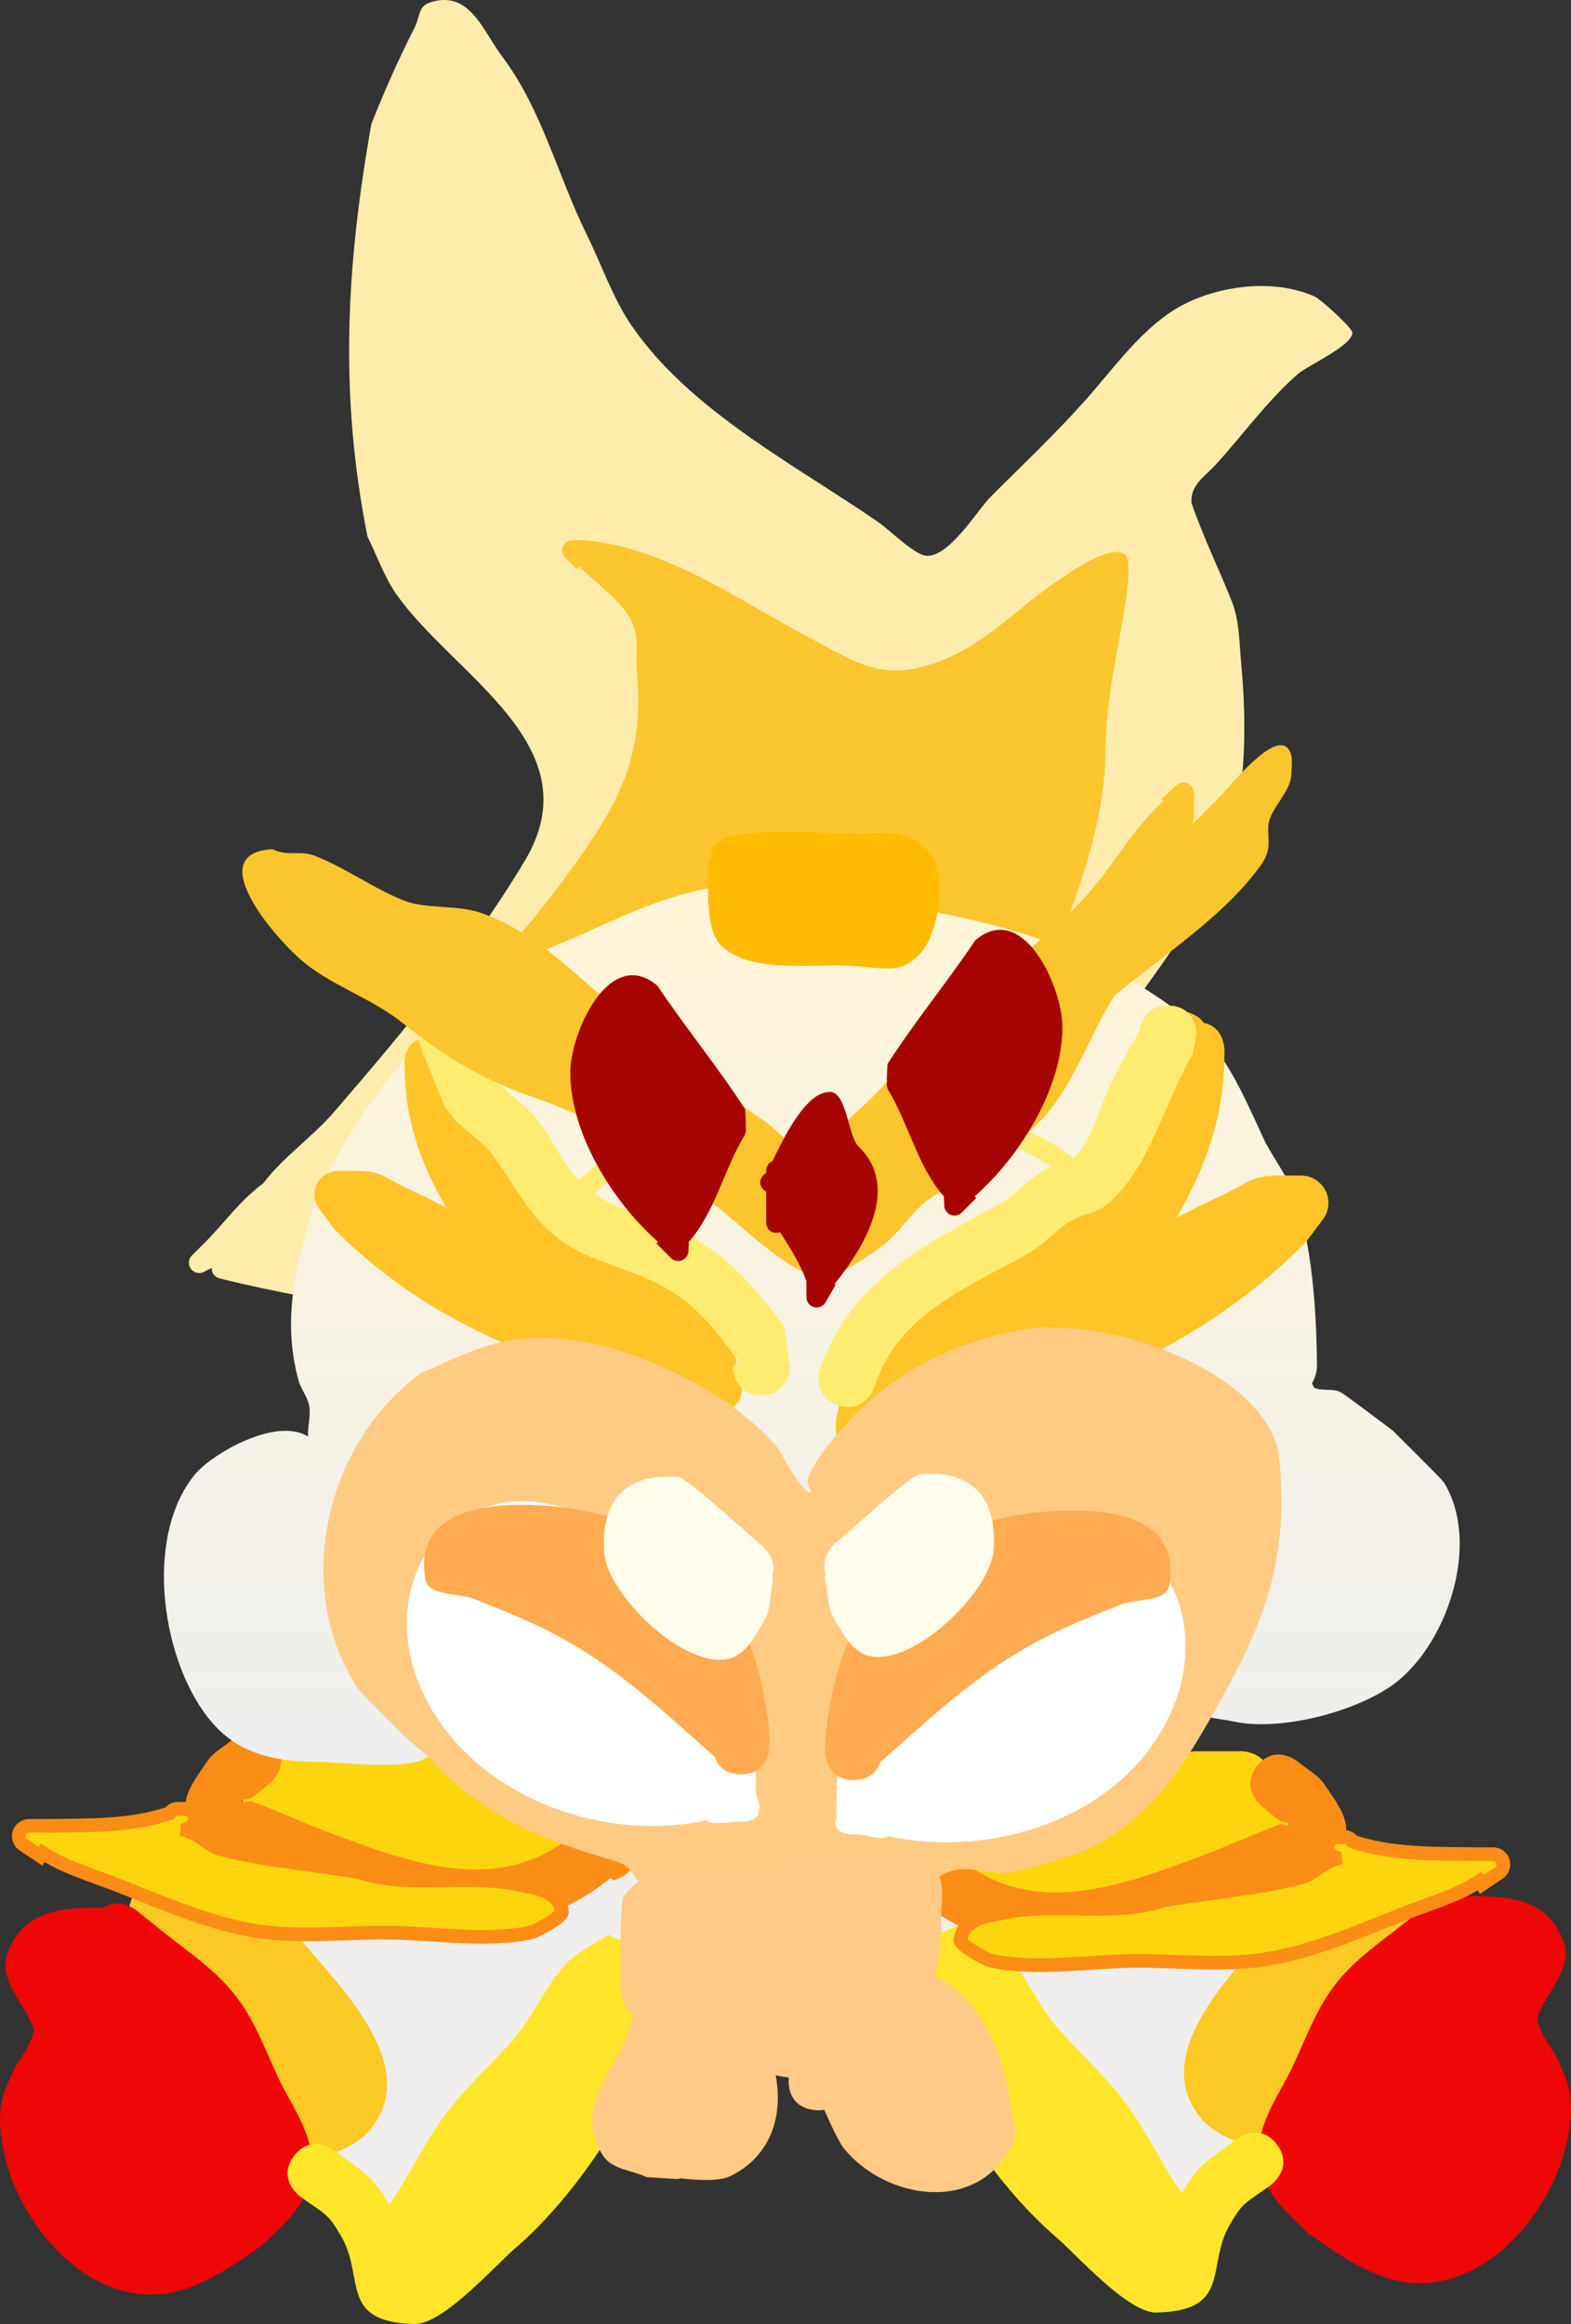 <svg version="1.1" xmlns="http://www.w3.org/2000/svg" xmlns:xlink="http://www.w3.org/1999/xlink" width="114.79" height="169.796" viewBox="0,0,114.79,169.796"><rect x="0" y="0" width="114.79" height="169.796" fill="#333333" stroke="none"/><defs><linearGradient x1="244.763" y1="137.775" x2="244.763" y2="202.093" gradientUnits="userSpaceOnUse" id="color-1"><stop offset="0" stop-color="#fff5d7"/><stop offset="1" stop-color="#eeefee"/></linearGradient></defs><g transform="translate(-185.444,-73.159)"><g data-paper-data="{&quot;isPaintingLayer&quot;:true}" fill-rule="nonzero" stroke-linecap="butt" stroke-linejoin="miter" stroke-miterlimit="10" stroke-dasharray="" stroke-dashoffset="0" style="mix-blend-mode: normal"><path d="M204.675,159.62c1.466,-1.942 3.564,-3.348 5.18,-5.22c4.934,-5.714 10.024,-11.813 13.906,-18.3c5.1,-8.439 -5.144,-13.532 -9.357,-19.526c-0.859,-1.222 -1.447,-2.877 -2.109,-4.215c-2.074,-10.405 -1.557,-19.747 0.283,-30.139c0.951,-2.396 1.953,-4.668 3.111,-6.943c0.598,-1.174 0.168,-1.833 1.784,-2.084c2.427,-0.377 3.387,2.404 4.632,4.051c2.946,3.898 4.073,8.734 6.227,13.089c1.052,2.127 1.924,4.68 3.269,6.63c4.305,6.242 11.932,10.145 18.036,14.355c0.775,0.534 2.49,2.258 3.39,2.43c1.65,0.315 3.843,-3.326 4.772,-4.259c2.333,-2.343 4.757,-4.618 6.953,-7.09c2,-2.251 3.868,-4.91 6.402,-6.548c2.788,-1.772 7.184,-2.45 10.358,-1.026c0.423,0.19 2.758,2.296 2.747,2.645c-0.031,0.964 -3.251,2.389 -3.938,2.98c-2.19,1.884 -4.043,4.456 -5.988,6.595c-0.891,0.98 -1.896,1.504 -1.833,2.854c0.861,2.505 1.99,4.777 2.95,7.2c0.57,1.44 0.549,3.1 0.692,4.618c0.537,5.732 0.305,12.788 -2.957,17.734c-2.461,3.694 -4.982,7.222 -7.679,10.748c-0.984,1.286 -2.443,3.777 -4.065,4.196c-2.26,0.583 -4.75,-0.548 -6.961,-0.823c-1.119,-0.139 -2.217,0.451 -3.339,0.619c-4.305,0.615 -8.577,1.367 -12.859,2.125c-5.609,0.993 -10.668,1.746 -14.081,6.867c-1.039,1.54 -2.453,5.59 -4.193,6.284c-1.554,0.62 -4.291,-0.078 -5.886,-0.376c-4.192,-0.784 -8.494,-1.494 -12.629,-2.527c0,0 -0.634,-0.159 -0.57,-0.772l-0.578,0.289c-0.104,0.055 -0.223,0.086 -0.349,0.086c-0.414,0 -0.75,-0.336 -0.75,-0.75c0,-0.207 0.084,-0.395 0.22,-0.53l0.839,-0.839c1.517,-1.489 2.582,-3.104 4.37,-4.426z" fill="#feecac" stroke="none" stroke-width="0.5"/><path d="M227.404,151.001c-2.601,-0.203 -4.487,-0.938 -7.151,-2.107c-0.778,-0.341 -2.21,-0.236 -2.309,-1.08c-0.068,-0.574 1.602,-2.175 2.11,-2.693c2.813,-2.869 5.283,-5.817 7.598,-9.098c3.341,-4.734 4.822,-7.917 4.331,-13.706c-0.136,-1.605 0.288,-2.912 -0.7,-4.304c-1.028,-1.446 -2.362,-2.311 -3.508,-3.456l-0.191,0.191l-0.839,-0.839c-0.136,-0.136 -0.22,-0.323 -0.22,-0.53c0,-0.414 0.336,-0.75 0.75,-0.75c0,0 0,0 0,0l0.842,0l0,0.011l0.033,-0.01c5.936,0.529 11.182,4.335 16.35,7.074c3.064,1.624 5.107,3.155 8.611,2.104c4.158,-1.224 6.273,-3.989 9.754,-6.306c0.917,-0.61 3.529,-2.476 4.718,-1.892c0.548,0.269 0.22,2.731 0.178,3.02c-0.542,3.821 -1.549,7.549 -1.546,11.437c-0.016,5.715 -2.53,11.635 -4.516,16.948c-0.642,1.717 -1.155,4.457 -2.418,5.825c-1.33,1.439 -3.578,0.203 -5.153,0.22c-5.792,-0.026 -11.77,-0.963 -17.548,-0.423c-2.892,0.27 -5.522,0.843 -8.464,0.843c0,0 -0.555,0 -0.71,-0.477z" fill="#fac52d" stroke="none" stroke-width="0.5"/><path d="M287.86,215.633c-4.793,2.531 -3.775,8.046 -7.295,11.871c-1.772,1.926 -4.097,2.501 -6.188,3.914c-0.923,0.624 -1.583,1.796 -2.678,2c-3.622,0.676 -4.993,-2.076 -7.069,-4.229c-3.756,-3.895 -6.619,-8.124 -9.468,-12.689c-0.641,-1.29 -3.334,-5.69 -2.282,-7.534c0.713,-1.251 2.403,-1.793 3.828,-2c0.995,-0.145 1.911,0.633 2.834,1.031c2.766,1.193 5.162,2.579 8.161,3.191c6.012,1.227 11.345,-3.603 17.109,-2.213c0.965,0.233 1.792,0.854 2.687,1.281l1.899,1.247c0,0 1.741,1.161 0.58,2.902c-0.536,0.804 -1.195,0.989 -1.75,0.956c-0.204,0.179 -0.37,0.271 -0.37,0.271z" data-paper-data="{&quot;index&quot;:null}" fill="#f0eeed" stroke="none" stroke-width="0.5"/><path d="M283.126,223.964c-0.304,0.614 -2.365,5.541 -3.054,5.885c-1.85,0.922 -5.507,-0.332 -6.788,-1.818c-4.291,-4.977 2.914,-11.258 5.765,-14.949c1.275,-1.651 1.762,-2.942 3.778,-3.935c0.942,-0.464 2.036,-0.521 3.054,-0.781c1.218,0.242 2.661,-0.02 3.655,0.725c0.928,0.696 1,2.093 1.5,3.14l-0.759,2.494c0,0 -0.261,0.261 -0.673,0.454c-1.817,3.206 -4.824,5.444 -6.477,8.785z" data-paper-data="{&quot;index&quot;:null}" fill="#fac924" stroke="none" stroke-width="0.5"/><path d="M299.743,215.198c0.561,1.782 -1.263,3.517 -1.941,5.258c-0.253,0.648 1.191,2.639 1.24,2.739c1.088,2.236 1.439,3.125 1.023,5.771c-0.869,5.527 -6.118,11.972 -12.246,10.884c-2.388,-0.424 -4.883,-2.165 -6.791,-3.522c-1.381,-1.392 -3.072,-2.716 -3.49,-4.814c-0.571,-2.872 1.288,-5.076 2.39,-7.438c1.112,-2.383 1.876,-4.664 3.709,-6.673c1.468,-1.609 3.54,-2.973 5.217,-4.369l1.428,-1.143c0,0 1.215,-0.972 2.388,-0.192c2.825,-0.027 6.008,0.109 7.075,3.5z" data-paper-data="{&quot;index&quot;:null}" fill="#ef0606" stroke="none" stroke-width="0.5"/><path d="M275.822,229.429c0,0 1.674,-1.256 2.93,0.419c1.256,1.674 -0.419,2.93 -0.419,2.93c-1.822,1.339 -2.018,1.157 -3.059,2.979c-1.716,3.003 0.199,6.238 -5.336,6.362c-2.074,0.046 -5.866,-4.256 -7.334,-5.517c-4.14,-3.557 -8.047,-9.37 -10.07,-14.484c-0.418,-1.056 -1.369,-5.286 -0.767,-6.181c0.857,-1.273 2.672,-1.51 4.008,-2.265c1.016,0.694 2.196,1.194 3.047,2.081c1.58,1.646 2.424,3.89 3.928,5.605c1.692,1.93 3.652,3.642 5.154,5.749c1.456,2.041 2.477,4.266 3.885,6.311c1.34,-2.289 1.769,-2.266 4.03,-3.99z" data-paper-data="{&quot;index&quot;:null}" fill="#ffe52a" stroke="none" stroke-width="0.5"/><path d="M197.448,216.199c-0.555,0.033 -1.214,-0.152 -1.75,-0.956c-1.161,-1.741 0.58,-2.902 0.58,-2.902l1.899,-1.247c0.896,-0.427 1.723,-1.049 2.687,-1.281c5.764,-1.389 11.097,3.441 17.109,2.213c2.999,-0.612 5.396,-1.998 8.161,-3.191c0.923,-0.398 1.839,-1.176 2.834,-1.031c1.425,0.207 3.115,0.749 3.828,2c1.052,1.845 -1.641,6.244 -2.282,7.534c-2.848,4.565 -5.711,8.794 -9.468,12.689c-2.076,2.152 -3.447,4.905 -7.069,4.229c-1.095,-0.204 -1.755,-1.376 -2.678,-2c-2.091,-1.413 -4.416,-1.989 -6.188,-3.914c-3.52,-3.826 -2.502,-9.34 -7.295,-11.871c0,0 -0.166,-0.092 -0.37,-0.271z" fill="#f0eeed" stroke="none" stroke-width="0.5"/><path d="M196.074,216.016c-0.412,-0.193 -0.673,-0.454 -0.673,-0.454l-0.759,-2.494c0.5,-1.047 0.572,-2.444 1.5,-3.14c0.994,-0.745 2.437,-0.484 3.655,-0.725c1.018,0.26 2.111,0.317 3.054,0.781c2.017,0.994 2.504,2.285 3.778,3.935c2.851,3.691 10.056,9.972 5.765,14.949c-1.281,1.486 -4.939,2.74 -6.788,1.818c-0.689,-0.343 -2.75,-5.271 -3.054,-5.885c-1.654,-3.341 -4.66,-5.58 -6.477,-8.785z" fill="#fac924" stroke="none" stroke-width="0.5"/><path d="M193.01,212.535c1.173,-0.78 2.388,0.192 2.388,0.192l1.428,1.143c1.676,1.397 3.749,2.76 5.217,4.369c1.833,2.009 2.597,4.29 3.709,6.673c1.102,2.362 2.961,4.567 2.39,7.438c-0.417,2.098 -2.108,3.421 -3.49,4.814c-1.908,1.358 -4.403,3.099 -6.791,3.522c-6.128,1.087 -11.377,-5.357 -12.246,-10.884c-0.416,-2.646 -0.065,-3.535 1.023,-5.771c0.049,-0.1 1.492,-2.091 1.24,-2.739c-0.678,-1.741 -2.502,-3.476 -1.941,-5.258c1.067,-3.391 4.25,-3.527 7.075,-3.5z" fill="#ef0606" stroke="none" stroke-width="0.5"/><path d="M213.886,234.256c1.409,-2.045 2.429,-4.27 3.885,-6.311c1.503,-2.107 3.462,-3.819 5.154,-5.749c1.504,-1.716 2.349,-3.959 3.928,-5.605c0.852,-0.887 2.032,-1.387 3.047,-2.081c1.336,0.755 3.152,0.992 4.008,2.265c0.602,0.895 -0.349,5.124 -0.767,6.181c-2.023,5.113 -5.93,10.927 -10.07,14.483c-1.468,1.261 -5.26,5.564 -7.334,5.517c-5.535,-0.123 -3.62,-3.358 -5.336,-6.362c-1.041,-1.822 -1.237,-1.641 -3.059,-2.979c0,0 -1.674,-1.256 -0.419,-2.93c1.256,-1.674 2.93,-0.419 2.93,-0.419c2.261,1.724 2.69,1.701 4.03,3.99z" fill="#ffe52a" stroke="none" stroke-width="0.5"/><path d="M278.3,202.822c0.444,1.007 1.31,1.92 1.332,3.02c0.137,6.922 -9.017,8.382 -14.086,8.38c-2.269,-0.001 -6.363,0.064 -8.411,-1.309c-1.242,-0.832 -3.288,-1.687 -3.165,-3.177c0.313,-3.782 3.842,-4.312 6.275,-5.384c1.649,-0.726 3.346,-1.376 5.099,-1.793c2.489,-0.592 4.789,-1.163 7.341,-1.448c0.783,-0.001 1.565,-0.002 2.348,-0.003h1.116c0,0 1.69,-0 2.033,1.519c0.079,0.117 0.118,0.196 0.118,0.196z" data-paper-data="{&quot;index&quot;:null}" fill="#fdd50f" stroke="none" stroke-width="0.5"/><path d="M253.497,208.146l1.948,0.702c5.358,4.572 11.963,2.095 17.727,-0.069c1.94,-0.728 3.823,-1.601 5.764,-2.324c0.229,-0.085 0.661,0.236 0.733,0.002c0.069,-0.224 -0.465,-0.108 -0.66,-0.237c-0.503,-0.332 -0.94,-0.755 -1.41,-1.132c0,0 -1.608,-1.34 -0.268,-2.947c1.34,-1.608 2.947,-0.268 2.947,-0.268c0.646,0.553 1.47,0.948 1.938,1.658c0.732,1.111 1.784,2.356 1.572,3.669c-0.542,3.352 -6.636,4.558 -9.129,5.491c-7.379,2.764 -15.119,4.918 -21.894,-0.627l-0.284,0.144c0,0 -2.03,-0.508 -1.523,-2.538c0.508,-2.03 2.538,-1.523 2.538,-1.523z" data-paper-data="{&quot;index&quot;:null}" fill="#fb8d17" stroke="none" stroke-width="0.5"/><path d="M204.614,200.952c0.342,-1.519 2.033,-1.519 2.033,-1.519h1.116c0.783,0.001 1.565,0.002 2.348,0.003c2.552,0.285 4.852,0.856 7.341,1.448c1.753,0.417 3.45,1.066 5.099,1.793c2.434,1.072 5.963,1.602 6.275,5.384c0.123,1.49 -1.923,2.345 -3.165,3.177c-2.048,1.373 -6.142,1.308 -8.411,1.309c-5.069,0.003 -14.223,-1.458 -14.086,-8.38c0.022,-1.1 0.888,-2.013 1.332,-3.02c0,0 0.039,-0.079 0.118,-0.196z" fill="#fdd50f" stroke="none" stroke-width="0.5"/><path d="M231.836,207.994c0.508,2.03 -1.523,2.538 -1.523,2.538l-0.284,-0.144c-6.775,5.545 -14.516,3.391 -21.894,0.627c-2.492,-0.933 -8.587,-2.139 -9.129,-5.491c-0.212,-1.313 0.84,-2.558 1.572,-3.669c0.468,-0.71 1.292,-1.106 1.938,-1.658c0,0 1.608,-1.34 2.947,0.268c1.34,1.608 -0.268,2.947 -0.268,2.947c-0.47,0.377 -0.907,0.799 -1.41,1.132c-0.195,0.129 -0.729,0.014 -0.66,0.237c0.072,0.233 0.504,-0.088 0.733,-0.002c1.941,0.723 3.825,1.596 5.764,2.324c5.764,2.164 12.37,4.641 17.728,0.069l1.948,-0.702c0,0 2.03,-0.508 2.538,1.523z" fill="#fb8d17" stroke="none" stroke-width="0.5"/><path d="M281.313,174.217c0.065,0.198 0.137,0.329 0.218,0.36c0.577,0.22 1.269,0.024 1.831,0.279c0.311,0.141 3.474,2.546 3.865,2.841c0.291,0.29 3.582,3.546 3.724,3.777c2.631,4.269 0.418,11.337 -3.284,14.433c-2.637,2.205 -8.549,3.8 -12.063,3.032c-1.259,-0.275 -2.933,-0.254 -3.628,-1.34c-1.484,-2.321 1.36,-5.649 1.782,-7.849c0.926,-4.826 0.238,-7.985 -1.269,-12.648c0.318,-2.446 -2.12,-2.66 -4.419,-2.857c-3.513,-0.301 -7.425,0.318 -10.69,1.516c-3.132,1.15 -5.453,6.108 -7.444,8.431c-0.927,1.082 -1.581,3.038 -3.006,3.038c-1.425,0 -2.078,-1.957 -3.006,-3.038c-0.705,-0.822 -1.144,-1.855 -1.876,-2.654c-2.16,-2.356 -5.372,-4.119 -8.062,-5.771c-2.412,-0.589 -4.84,-1.808 -7.359,-1.523c-2.352,0.267 -5.354,1.022 -7.097,2.746c-3.321,3.283 -3.128,9.588 -2.743,13.834c0.303,3.335 3.451,7.982 -0.075,10.695c-1.343,1.033 -6.474,0.36 -8.288,0.36c-2.806,-0.043 -5.422,-0.524 -7.414,-2.784c-3.745,-4.25 -5.137,-13.573 -1.329,-18.203c1.239,-1.506 5.943,-4.244 8.276,-2.773c-0.055,-0.727 0.209,-1.487 0.086,-2.212c-0.117,-0.685 -0.619,-1.254 -0.797,-1.925c-1.295,-4.859 -0.008,-8.846 1.321,-13.46c1.988,-4 4.137,-7.362 7.088,-10.682c1.752,-1.971 3.19,-4.113 5.557,-5.451c2.132,-1.206 4.631,-1.999 6.865,-3.014c3.462,-1.574 6.844,-3.162 10.696,-3.522c4.426,-0.414 9.173,0.968 13.525,1.692c7.277,1.214 13.985,3.371 19.817,7.98c2.728,2.156 4.191,5.645 5.605,8.713c0.602,1.306 1.525,2.45 2.094,3.77c1.527,3.545 1.839,9.145 1.856,12.992c0,0 0,0.645 -0.358,1.218z" fill="url(#color-1)" stroke="none" stroke-width="0.5"/><path d="M273.398,147.893c1.511,0.296 1.511,1.955 1.511,1.955v0.4c-0.02,4.582 -1.401,8.256 -3.514,11.902c1.143,-0.613 2.303,-1.187 3.473,-1.718c1.065,-0.483 2.071,-1.301 3.239,-1.345c0.135,-0.005 0.269,-0.003 0.402,0.005v-0.046h2c1.104,0 2,0.895 2,2c0,0.457 -0.154,0.879 -0.412,1.216l-1.188,1.584l-0.036,-0.027l-0.053,0.137c-6.401,6.428 -13.542,9.74 -22.02,12.566c-2.752,1.102 -8.94,5.048 -11.833,2.19c-0.929,-0.918 -0.224,-2.641 0.055,-3.917c0.227,-1.04 0.823,-1.979 1.425,-2.857c4.403,-6.417 12.962,-7.852 17.687,-13.723c2.066,-2.567 2.726,-6.753 3.667,-9.764c0,0 0.596,-1.909 2.505,-1.312c0.543,0.17 0.883,0.446 1.092,0.754z" fill="#fec428" stroke="none" stroke-width="0.5"/><path d="M217.263,148.379c1.655,-0.517 2.173,1.138 2.173,1.138c0.816,2.612 1.388,6.243 3.18,8.469c4.098,5.092 11.522,6.337 15.341,11.902c0.522,0.761 1.039,1.576 1.236,2.478c0.242,1.106 0.853,2.601 0.048,3.397c-2.509,2.479 -7.876,-0.943 -10.263,-1.899c-7.353,-2.451 -13.547,-5.324 -19.099,-10.899l-0.046,-0.119l-0.031,0.023l-1.03,-1.374c-0.224,-0.292 -0.357,-0.658 -0.357,-1.055c0,-0.958 0.777,-1.734 1.734,-1.734h1.734v0.04c0.116,-0.007 0.232,-0.009 0.349,-0.005c1.013,0.038 1.886,0.748 2.809,1.166c1.014,0.46 2.02,0.958 3.012,1.49c-1.833,-3.162 -3.03,-6.349 -3.048,-10.323v-0.347c0,0 0,-1.439 1.31,-1.695c0.181,-0.267 0.476,-0.507 0.947,-0.654z" data-paper-data="{&quot;index&quot;:null}" fill="#fec428" stroke="none" stroke-width="0.5"/><path d="M268.708,148.539c0.057,-0.51 0.369,-1.909 2.08,-1.909c2.093,0 2.093,2.093 2.093,2.093l-0.298,1.495c-2.005,3.336 -3.223,8.583 -6.381,11.048c-0.669,0.522 -1.599,0.588 -2.34,1c-1.219,0.678 -2.131,1.829 -3.348,2.511c-4.484,2.513 -9.495,4.421 -11.178,9.719c0,0 -0.662,1.985 -2.647,1.324c-1.985,-0.662 -1.324,-2.647 -1.324,-2.647c2.224,-6.439 7.503,-8.968 13.098,-12.045c1.223,-0.672 2.128,-1.835 3.348,-2.511c0.573,-0.318 1.309,-0.297 1.845,-0.674c1.376,-0.968 2.065,-3.636 2.712,-5.056c0.99,-2.173 1.305,-2.635 2.34,-4.349z" fill="#feec70" stroke="none" stroke-width="0.5"/><path d="M241.072,175.091c-2.093,0 -2.093,-2.093 -2.093,-2.093l0.419,-0.419c-1.762,-2.349 -3.231,-4.314 -5.952,-5.659c-2.143,-1.059 -4.975,-1.684 -6.919,-3.057c-2.486,-1.756 -3.352,-4.057 -5.101,-6.319c-1.203,-1.555 -2.287,-1.743 -3.446,-3.484c-0.148,-0.222 -1.692,-4.116 -1.87,-4.56c0,0 -0.777,-1.943 1.166,-2.72c1.943,-0.777 2.72,1.166 2.72,1.166c0.506,1.265 0.721,2.678 1.478,3.811c0.847,1.267 2.313,2.012 3.251,3.212c1.394,1.785 2.146,4.046 4.106,5.4c1.821,1.258 4.482,1.796 6.475,2.802c3.307,1.67 5.281,4.017 7.441,6.897l0.419,2.93c0,0 0,2.093 -2.093,2.093z" fill="#feec70" stroke="none" stroke-width="0.5"/><path d="M216.757,201.514l-1.477,-1.233c-0.279,-0.279 -3.529,-3.507 -3.662,-3.709c-4.924,-7.461 -2.327,-18.103 4.605,-23.098c2.358,-1.025 4.608,-2.216 7.216,-2.489c4.922,-0.516 10.329,1.619 14.443,4.206c1.392,0.875 3.394,2.497 4.444,3.826c0.064,0.081 1.624,3.056 2.256,3.196c0.321,0.071 -0.24,-0.668 -0.13,-0.978c0.526,-1.492 2.057,-3.19 3.072,-4.29c3.544,-3.843 8.551,-6.143 13.683,-6.805c3.388,-0.001 5.736,0.336 8.947,1.521c3.183,1.175 7.166,3.384 8.484,6.796c0.429,1.111 0.484,4.274 0.415,5.586c-0.305,5.824 -2.457,9.931 -5.296,14.895c-1.701,2.974 -3.607,5.892 -6.449,7.912c-2.58,1.833 -5.208,2.436 -8.226,3.172c-1.429,0.009 -2.938,-0.583 -4.287,-0.109c-1.392,0.489 -2.371,1.887 -3.792,2.284c-2.522,0.706 -5.329,0.453 -7.905,0.767c-1.48,0.18 -2.927,0.7 -4.417,0.7c-1.943,0.001 -4.246,-0.962 -5.753,-2.162c-1.458,-1.162 -0.935,-1.909 -2.666,-2.409c-5.225,-1.51 -9.796,-3.363 -13.503,-7.578z" fill="#ffcb82" stroke="none" stroke-width="0.5"/><path d="M245.671,227.304c-0.235,0.047 -0.505,0.055 -0.814,0.011c-2.072,-0.296 -1.776,-2.368 -1.776,-2.368l0.001,-0.003c-0.323,-0.036 -0.644,-0.089 -0.962,-0.157c0.554,2.862 -0.282,5.904 -3.334,7.374c-0.771,0.372 -2.257,0.303 -3.594,0.159c-0.216,0.039 -0.363,0.039 -0.363,0.039l-2.13,-0.133c-1.047,-0.5 -2.477,-0.548 -3.14,-1.5c-2.22,-3.184 0.51,-5.972 1.636,-8.728c0.212,-0.519 0.333,-1.11 0.516,-1.656c-0.928,-0.578 -0.928,-1.795 -0.928,-1.795v-1.395c0,-0.874 -0.054,-4.964 0.232,-5.422c0.727,-1.165 2.2,-1.644 3.3,-2.466c4.373,0.333 8.176,-0.017 12.499,-0.602c1.968,-0.266 5.375,-0.845 6.963,1.063c0.784,0.942 0.409,2.425 0.439,3.65c0.037,1.487 -0.124,2.88 -0.502,4.162c3.265,1.365 5.048,5.767 5.493,8.996c0.153,1.111 0.681,2.358 0.178,3.361c-2.557,5.098 -9.241,3.939 -12.255,0.264c-0.373,-0.455 -0.959,-1.711 -1.46,-2.855z" fill="#ffca85" stroke="none" stroke-width="0.5"/><path d="M250.295,207.299c-0.302,0.4 -1.431,-0.105 -2.265,-0.105c-2.093,0 -1.465,-1.256 -1.465,-1.256v-0.837c0.013,-3.594 0.554,-8.686 2.354,-11.895c1.332,-2.374 4.06,-4.161 6.157,-5.78c2.98,-1.502 6.289,-3.339 9.764,-2.815c6.27,0.945 8.564,7.374 6.477,12.899c-2.399,6.351 -8.889,9.78 -15.356,10.207c-1.927,0.127 -3.852,-0.012 -5.666,-0.419z" fill="#feffff" stroke="none" stroke-width="0.5"/><path d="M249.761,201.915c-0.212,0.593 -0.721,1.303 -1.94,1.303c-2.093,0 -2.093,-2.093 -2.093,-2.093l0.01,-0.836c0.336,-3.327 0.978,-6.099 2.598,-9.043c3.411,-5.104 8.251,-7.428 14.465,-7.698c3.021,-0.131 8.989,0.091 8.085,5.414c-0.214,1.261 -2.366,0.971 -3.556,1.438c-1.412,0.555 -2.822,1.12 -4.203,1.748c-5.349,2.433 -8.921,5.82 -13.287,9.704c0,0 -0.027,0.024 -0.078,0.063z" fill="#ffab51" stroke="none" stroke-width="0.5"/><path d="M245.753,188.045c-0.351,-1.187 0.69,-2.097 0.69,-2.097l1.674,-1.465c0.75,-0.657 4,-3.569 4.515,-3.614c4.062,-0.353 5.678,1.96 5.415,5.53c-0.229,3.114 -5.941,8.584 -9.149,7.734c-1.23,-0.326 -1.927,-1.726 -2.569,-2.826c-0.436,-0.748 -0.373,-1.691 -0.56,-2.536c0,0 -0.063,-0.316 -0.016,-0.725z" fill="#fffceb" stroke="none" stroke-width="0.5"/><path d="M215.926,195.837c-2.087,-5.525 0.207,-11.954 6.477,-12.899c3.475,-0.524 6.784,1.313 9.764,2.815c2.096,1.619 4.824,3.406 6.157,5.78c1.8,3.208 2.341,8.301 2.354,11.895v0.837c0,0 1.046,1.988 -1.046,1.988c-0.834,0 -2.278,0.295 -2.579,-0.105c-7.904,1.776 -18.013,-2.069 -21.127,-10.311z" data-paper-data="{&quot;index&quot;:null}" fill="#feffff" stroke="none" stroke-width="0.5"/><path d="M237.57,201.434c-4.366,-3.884 -7.938,-7.271 -13.287,-9.704c-1.381,-0.628 -2.791,-1.194 -4.203,-1.748c-1.19,-0.467 -3.342,-0.177 -3.556,-1.438c-0.904,-5.322 5.064,-5.545 8.085,-5.414c6.214,0.27 11.055,2.594 14.465,7.698c1.619,2.944 2.261,5.716 2.598,9.043l0.01,0.836c0,0 0,2.093 -2.093,2.093c-1.219,0 -1.728,-0.71 -1.94,-1.303c-0.05,-0.038 -0.078,-0.063 -0.078,-0.063z" data-paper-data="{&quot;index&quot;:null}" fill="#ffab51" stroke="none" stroke-width="0.5"/><path d="M241.872,188.979c-0.187,0.845 -0.124,1.789 -0.56,2.536c-0.642,1.099 -1.339,2.499 -2.569,2.826c-3.208,0.851 -8.92,-4.62 -9.149,-7.734c-0.262,-3.57 1.353,-5.882 5.415,-5.53c0.515,0.045 3.764,2.958 4.515,3.614l1.674,1.465c0,0 1.041,0.911 0.69,2.097c0.047,0.409 -0.016,0.725 -0.016,0.725z" data-paper-data="{&quot;index&quot;:null}" fill="#fffceb" stroke="none" stroke-width="0.5"/><path d="M264.749,159.652c-0.53,0.53 -1.061,0 -1.061,0l-0.186,-0.186c-3.057,-3.147 -9.345,-4.209 -13.509,-4.804c0,0 -0.742,-0.106 -0.636,-0.849c0.106,-0.742 0.849,-0.636 0.849,-0.636c4.59,0.656 10.924,1.867 14.357,5.228l0.186,0.186c0,0 0.53,0.53 0,1.061z" fill="#feec70" stroke="none" stroke-width="0.5"/><path d="M226.905,161.324c-0.53,-0.53 0,-1.061 0,-1.061l0.557,-0.557c2.587,-2.587 4.941,-4.093 8.183,-5.714c0,0 0.671,-0.335 1.006,0.335c0.335,0.671 -0.335,1.006 -0.335,1.006c-3.127,1.563 -5.299,2.938 -7.793,5.433l-0.557,0.557c0,0 -0.53,0.53 -1.061,0z" fill="#feec70" stroke="none" stroke-width="0.5"/><path d="M199.138,206.771l-0.02,0.153c0.941,0.276 1.582,1.111 2.513,1.353c3.214,0.838 6.758,1.095 10.042,1.67c3.568,1.213 7.817,0.101 11.566,0.887c1.102,0.231 3.028,0.364 3.266,2.006c0.051,0.354 -1.857,1.412 -2.253,1.502c-3.207,0.73 -7.359,0.02 -10.664,0.02c-3.158,0 -6.582,0.382 -9.694,-0.17c-3.484,-0.617 -6.657,-2.056 -9.878,-3.31c-2.029,-0.79 -3.824,-1.283 -5.453,-2.352l-0.162,0.242l-1.238,-0.826c-0.207,-0.134 -0.344,-0.366 -0.344,-0.63c0,-0.414 0.336,-0.75 0.75,-0.75h1.254c3.074,-0.051 6.105,0.046 9.02,-0.92c0.099,-0.175 0.286,-0.339 0.637,-0.339c0.086,0 0.161,0.01 0.228,0.027c0.196,-0.048 0.67,-0.101 0.888,0.444c0.279,0.696 -0.418,0.975 -0.418,0.975c-0.013,0.005 -0.027,0.011 -0.04,0.016z" fill="#fdd50f" stroke="#fb8d17" stroke-width="1"/><path d="M282.936,208.818c0,0 -0.696,-0.279 -0.418,-0.975c0.218,-0.545 0.692,-0.493 0.888,-0.444c0.067,-0.017 0.143,-0.027 0.228,-0.027c0.351,0 0.537,0.164 0.637,0.339c2.915,0.966 5.946,0.869 9.02,0.92h1.254c0.414,0 0.75,0.336 0.75,0.75c0,0.264 -0.137,0.497 -0.344,0.63l-1.238,0.826l-0.162,-0.242c-1.63,1.068 -3.425,1.562 -5.453,2.352c-3.221,1.254 -6.394,2.693 -9.878,3.31c-3.113,0.552 -6.537,0.17 -9.694,0.17c-3.305,0 -7.457,0.71 -10.664,-0.02c-0.396,-0.09 -2.305,-1.147 -2.253,-1.502c0.238,-1.642 2.164,-1.775 3.266,-2.006c3.749,-0.786 7.998,0.326 11.566,-0.887c3.284,-0.576 6.828,-0.833 10.042,-1.67c0.931,-0.243 1.571,-1.078 2.513,-1.353l-0.02,-0.153c-0.013,-0.005 -0.027,-0.011 -0.04,-0.016z" data-paper-data="{&quot;index&quot;:null}" fill="#fdd50f" stroke="#fb8d17" stroke-width="1"/><path d="M254.941,158.722c0.221,0.063 0.524,0.237 0.524,0.714c0,0.75 -0.75,0.75 -0.75,0.75l-0.182,-0.038c-2.31,0.766 -2.924,2.974 -5.151,4.422c-0.883,0.568 -2.78,1.947 -3.902,1.911c-2.045,-0.065 -5.656,-3.56 -7.197,-4.793c-3.88,-3.103 -8.713,-6.617 -13.471,-8.217c-4.026,-1.361 -6.745,-3.004 -10.008,-5.615c-2.264,-1.813 -5.385,-2.765 -7.533,-4.709c-2.072,-1.874 -6.948,-7.688 -1.903,-7.942c1.093,0.547 1.979,0.066 3.051,0.473c2.241,0.849 4.47,2.507 6.666,3.323c1.563,0.581 3.791,0.265 5.469,0.844c4.282,1.479 7.3,4.947 10.719,7.683c3.25,2.781 6.724,5.263 10.243,7.7c0.773,0.535 2.069,2.178 3.074,2.202c0.512,0.012 2.065,-1.799 2.338,-2.037c2.042,-1.787 3.693,-3.326 5.098,-5.65c3.957,-3.986 8.903,-6.911 12.662,-10.996c2.164,-2.351 3.473,-5.012 5.765,-7.052l-0.145,-0.158l1.105,-1.011c0.134,-0.123 0.312,-0.198 0.508,-0.198c0.414,0 0.75,0.336 0.75,0.75v1.5c0,0.261 -0.026,0.526 -0.079,0.786c0.637,-0.637 1.274,-1.274 1.912,-1.912c0.647,-0.647 3.778,-4.634 4.946,-3.709c0.541,0.429 0.37,1.353 0.341,2.043c-0.053,1.267 -1.55,2.469 -1.664,3.631c-0.107,1.094 0.324,1.715 -0.561,2.957c-2.657,3.726 -7.19,6.615 -10.68,9.511c-2.037,3.203 -3.212,7.422 -6.243,9.938c-1.307,1.085 -3.477,1.763 -5.003,2.536c-0.236,0.119 -0.468,0.24 -0.699,0.364z" fill="#fac52d" stroke="none" stroke-width="0.5"/><path d="M250.264,152.162c-0.024,-0.108 -0.023,-0.188 -0.023,-0.188l0.049,-1.072c2.006,-3.128 4.345,-5.945 6.416,-9.043c3.485,-2.962 6.368,3.406 6.366,6.351c-0.002,4.335 -2.96,9.314 -6.411,12.362l0.118,0.118l-1.061,1.061c-0.136,0.136 -0.323,0.22 -0.53,0.22c-0.406,0 -0.737,-0.323 -0.75,-0.726l-0.025,-0.676c-1.907,-2.144 -2.567,-5.277 -4.066,-7.775c0,0 -0.187,-0.311 -0.084,-0.63z" fill="#a60403" stroke="none" stroke-width="0.5"/><path d="M239.84,156.114c-1.499,2.498 -2.159,5.631 -4.066,7.775l-0.025,0.676c-0.013,0.403 -0.343,0.726 -0.75,0.726c-0.207,0 -0.395,-0.084 -0.53,-0.22l-1.061,-1.061l0.118,-0.118c-3.451,-3.047 -6.409,-8.026 -6.411,-12.362c-0.002,-2.944 2.881,-9.313 6.366,-6.351c2.071,3.098 4.41,5.916 6.416,9.043l0.049,1.072c0,0 0.001,0.08 -0.023,0.188c0.103,0.319 -0.084,0.63 -0.084,0.63z" data-paper-data="{&quot;index&quot;:null}" fill="#a60403" stroke="none" stroke-width="0.5"/><path d="M242.178,163.229c-0.75,0 -0.75,-0.75 -0.75,-0.75c0,-0.39 0,-0.798 0,-1.214c-0.006,-0.053 -0.007,-0.111 0,-0.171c0,-0.289 0,-0.58 0,-0.869c-0.066,-0.036 -0.133,-0.086 -0.2,-0.153c-0.53,-0.53 0,-1.061 0,-1.061l0.2,-0.162c0,-0.049 0,-0.099 0,-0.147c0,0 0,-0.542 0.461,-0.704c0.901,-1.884 2.506,-5.162 4.259,-5.056c1.155,0.069 1.29,3.278 2.017,3.972c2.962,2.829 0.711,7.032 -1.735,10.045l0.082,0.047l-0.737,1.29c-0.127,0.233 -0.374,0.391 -0.658,0.391c-0.414,0 -0.75,-0.336 -0.75,-0.75v-1.167c-0.447,-1.305 -1.199,-2.426 -1.918,-3.577c-0.077,0.025 -0.166,0.039 -0.27,0.039z" fill="#a60403" stroke="none" stroke-width="0.5"/><path d="M237.469,135.812c-0.223,-0.446 0.167,-0.836 0.167,-0.836l0.805,-0.654c3.021,-0.738 6.666,-0.251 9.765,-0.251c1.178,0 2.683,-0.242 3.784,0.321c2.266,1.159 2.281,3.151 1.975,5.347c-0.333,1.62 -0.833,3.265 -2.537,4.001c-0.881,0.38 -2.975,0.023 -3.916,-0.027c-2.672,-0.14 -7.354,0.616 -9.439,-1.538c-1.092,-1.128 -0.883,-4.297 -0.884,-5.757c0,0 0,-0.39 0.281,-0.607z" fill="#ffbb00" stroke="none" stroke-width="0.5"/></g></g></svg>